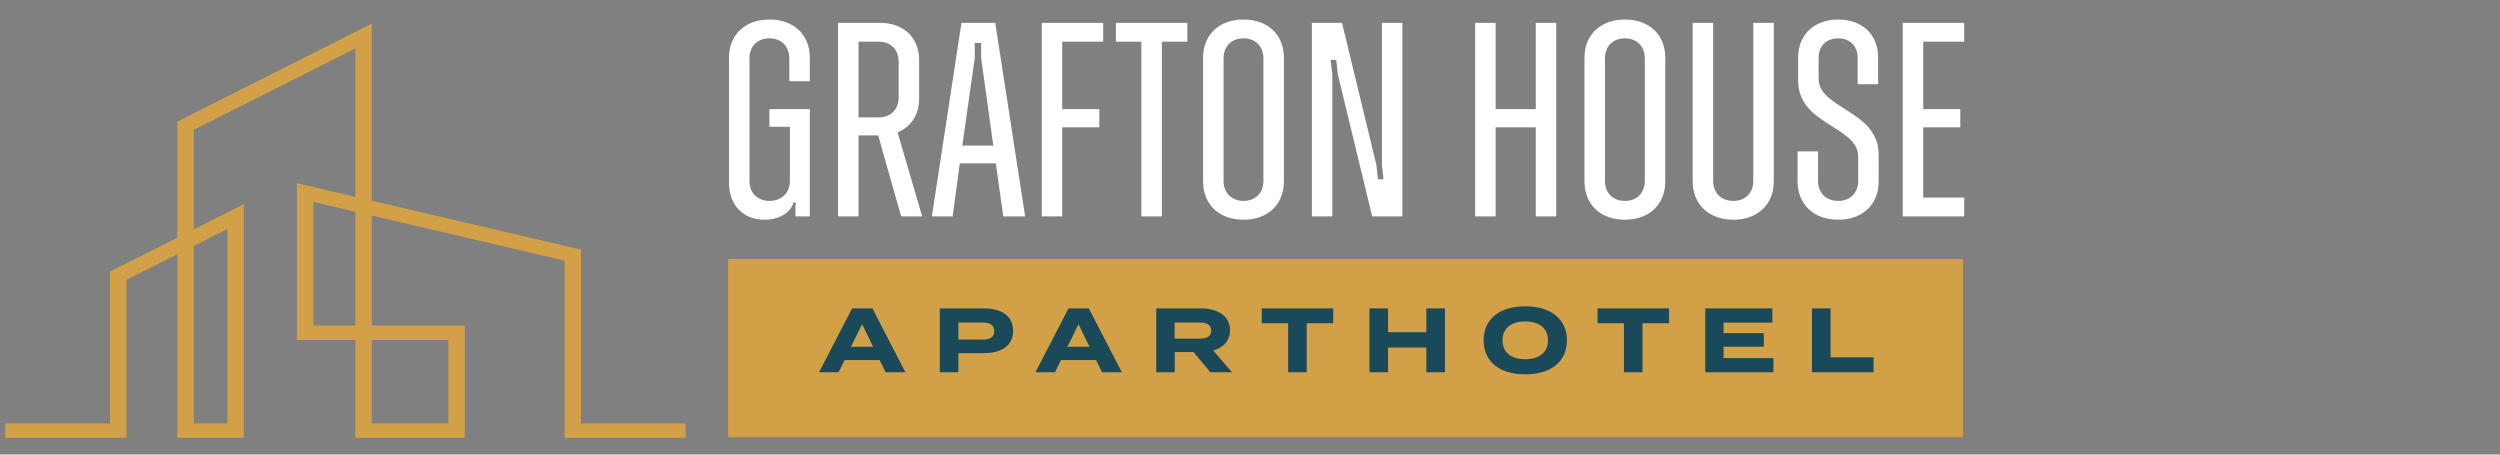 <?xml version="1.0" encoding="UTF-8" standalone="no"?>
<!DOCTYPE svg PUBLIC "-//W3C//DTD SVG 1.1//EN" "http://www.w3.org/Graphics/SVG/1.1/DTD/svg11.dtd">
<svg width="100%" height="100%" viewBox="0 0 275 50" version="1.1" xmlns="http://www.w3.org/2000/svg" xmlns:xlink="http://www.w3.org/1999/xlink" xml:space="preserve" xmlns:serif="http://www.serif.com/" style="fill-rule:evenodd;clip-rule:evenodd;stroke-linejoin:round;stroke-miterlimit:2;">
    <rect x="0" y="0" width="275" height="50" fill="#808080" stroke="none"/>
    <g transform="matrix(1,0,0,1,-600,0)">
        <g id="project_logo" transform="matrix(1.316,0,0,0.82,602.632,1.639)">
            <rect x="-2" y="-2" width="209" height="61" style="fill:none;"/>
            <g transform="matrix(1.061,0,0,1.061,-38.75,-4.13)">
                <g transform="matrix(0.479,0,0,0.769,-1.742,-199.033)">
                    <rect x="195.699" y="304.016" width="203.095" height="29.292" style="fill:rgb(210,160,71);"/>
                </g>
                <g transform="matrix(0.479,0,0,0.769,104.408,41.002)">
                    <path d="M0,10.498L3.255,10.498L-2.175,0L-5.519,0L-10.949,10.498L-7.739,10.498L-6.749,8.488L-0.99,8.488L0,10.498ZM-5.699,6.315L-3.869,2.593L-2.055,6.315L-5.699,6.315ZM16.201,0L8.911,0L8.911,10.498L11.969,10.498L11.969,7.348L16.201,7.348C19.066,7.348 20.969,6.119 20.969,3.674C20.969,1.259 19.066,0 16.201,0M15.946,5.13L11.969,5.13L11.969,2.323L15.946,2.323C17.086,2.323 17.866,2.668 17.866,3.734C17.866,4.785 17.086,5.13 15.946,5.13M35.595,10.498L38.85,10.498L33.42,0L30.076,0L24.646,10.498L27.856,10.498L28.846,8.488L34.605,8.488L35.595,10.498ZM29.896,6.315L31.725,2.593L33.54,6.315L29.896,6.315ZM56.969,10.498L53.881,6.928C55.53,6.449 56.639,5.34 56.639,3.584C56.639,1.184 54.556,0 51.871,0L44.506,0L44.506,10.498L47.549,10.498L47.549,7.183L50.64,7.183L53.416,10.498L56.969,10.498ZM47.534,4.965L47.534,2.323L51.646,2.323C52.741,2.323 53.536,2.623 53.536,3.644C53.536,4.665 52.741,4.965 51.646,4.965L47.534,4.965ZM73.619,0L61.861,0L61.861,2.443L66.196,2.443L66.196,10.498L69.254,10.498L69.254,2.443L73.619,2.443L73.619,0ZM88.936,0L88.936,3.915L82.634,3.915L82.634,0L79.576,0L79.576,10.498L82.634,10.498L82.634,6.433L88.936,6.433L88.936,10.498L91.994,10.498L91.994,0L88.936,0ZM105.195,10.843C109.35,10.843 112.049,8.805 112.049,5.249C112.049,1.693 109.35,-0.345 105.195,-0.345C101.039,-0.345 98.356,1.693 98.356,5.249C98.356,8.805 101.039,10.843 105.195,10.843M105.195,8.355C102.884,8.355 101.459,7.23 101.459,5.249C101.459,3.268 102.899,2.143 105.195,2.143C107.505,2.143 108.931,3.268 108.931,5.249C108.931,7.23 107.505,8.355 105.195,8.355M128.849,0L117.091,0L117.091,2.443L121.426,2.443L121.426,10.498L124.484,10.498L124.484,2.443L128.849,2.443L128.849,0ZM137.819,8.16L137.819,6.298L144.434,6.298L144.434,4.065L137.819,4.065L137.819,2.338L145.844,2.338L145.844,0L134.806,0L134.806,10.498L146.009,10.498L146.009,8.16L137.819,8.16ZM155.414,8.04L155.414,0L152.356,0L152.356,10.498L162.479,10.498L162.479,8.04L155.414,8.04Z" style="fill:rgb(26,74,90);fill-rule:nonzero;"/>
                </g>
                <g transform="matrix(0.474,0,0,0.76,94.881,4.477)">
                    <path d="M0,33.304C2.162,33.304 3.91,32.384 4.646,30.866L4.738,30.452L5.244,30.452L5.106,30.866L5.106,32.752L7.498,32.752L7.498,14.904L0.782,14.904L0.782,17.848L4.186,17.848L4.186,26.864C4.186,28.842 2.806,30.176 0.828,30.176C-1.196,30.176 -2.53,28.842 -2.53,26.864L-2.53,6.44C-2.53,4.462 -1.196,3.128 0.782,3.128C2.76,3.128 4.094,4.462 4.094,6.44L4.094,10.258L7.498,10.258L7.498,6.348C7.498,2.53 4.83,0 0.782,0C-3.266,0 -5.934,2.53 -5.934,6.348L-5.934,27.186C-5.934,30.866 -3.588,33.304 0,33.304M12.19,32.752L15.594,32.752L15.594,19.274L18.86,19.274L22.678,32.752L26.174,32.752L22.08,18.768C24.334,17.848 25.668,15.824 25.668,13.156L25.668,6.716C25.668,3.036 23.092,0.552 19.182,0.552L12.19,0.552L12.19,32.752ZM18.952,3.68C20.93,3.68 22.264,5.014 22.264,6.992L22.264,12.972C22.264,14.95 20.93,16.284 18.952,16.284L15.594,16.284L15.594,3.68L18.952,3.68ZM27.783,32.752L31.233,32.752L32.429,23.92L38.409,23.92L39.651,32.752L43.285,32.752L38.317,0.552L32.705,0.552L27.783,32.752ZM34.913,6.394L34.913,3.91L35.971,3.91L35.971,6.394L37.995,20.976L32.843,20.976L34.913,6.394ZM46.045,32.752L49.449,32.752L49.449,17.94L55.613,17.94L55.613,14.904L49.449,14.904L49.449,3.68L56.257,3.68L56.257,0.552L46.045,0.552L46.045,32.752ZM62.604,32.752L66.008,32.752L66.008,3.68L70.24,3.68L70.24,0.552L58.372,0.552L58.372,3.68L62.604,3.68L62.604,32.752ZM79.578,33.304C83.626,33.304 86.294,30.774 86.294,26.91L86.294,6.348C86.294,2.53 83.626,0 79.578,0C75.53,0 72.862,2.53 72.862,6.348L72.862,26.91C72.862,30.774 75.53,33.304 79.578,33.304M79.578,30.176C77.6,30.176 76.266,28.842 76.266,26.864L76.266,6.44C76.266,4.462 77.6,3.128 79.578,3.128C81.556,3.128 82.89,4.462 82.89,6.44L82.89,26.864C82.89,28.842 81.556,30.176 79.578,30.176M90.94,32.752L94.344,32.752L94.344,9.154L94.068,6.716L94.988,6.716L95.264,9.154L100.968,32.752L105.982,32.752L105.982,0.552L102.578,0.552L102.578,24.15L102.854,26.588L101.934,26.588L101.658,24.15L95.954,0.552L90.94,0.552L90.94,32.752ZM118.08,32.752L121.484,32.752L121.484,17.94L128.154,17.94L128.154,32.752L131.558,32.752L131.558,0.552L128.154,0.552L128.154,14.904L121.484,14.904L121.484,0.552L118.08,0.552L118.08,32.752ZM142.965,33.304C147.013,33.304 149.681,30.774 149.681,26.91L149.681,6.348C149.681,2.53 147.013,0 142.965,0C138.917,0 136.249,2.53 136.249,6.348L136.249,26.91C136.249,30.774 138.917,33.304 142.965,33.304M142.965,30.176C140.987,30.176 139.653,28.842 139.653,26.864L139.653,6.44C139.653,4.462 140.987,3.128 142.965,3.128C144.943,3.128 146.277,4.462 146.277,6.44L146.277,26.864C146.277,28.842 144.943,30.176 142.965,30.176M160.997,33.304C165.045,33.304 167.713,30.774 167.713,26.91L167.713,0.552L164.309,0.552L164.309,26.864C164.309,28.842 162.975,30.176 160.997,30.176C158.973,30.176 157.639,28.842 157.639,26.864L157.639,0.552L154.235,0.552L154.235,26.91C154.235,30.774 156.949,33.304 160.997,33.304M178.431,33.304C182.479,33.304 185.147,30.774 185.147,26.91L185.147,22.494C185.147,15.088 175.165,14.904 175.165,9.844L175.165,6.348C175.165,4.416 176.453,3.128 178.431,3.128C180.363,3.128 181.651,4.416 181.651,6.348L181.651,10.764L185.055,10.764L185.055,6.302C185.055,2.53 182.433,0 178.431,0C174.429,0 171.761,2.53 171.761,6.302L171.761,10.166C171.761,17.572 181.743,17.71 181.743,22.816L181.743,26.864C181.743,28.842 180.409,30.176 178.431,30.176C176.407,30.176 175.073,28.842 175.073,26.864L175.073,21.942L171.669,21.942L171.669,26.91C171.669,30.774 174.383,33.304 178.431,33.304M189.149,32.752L199.361,32.752L199.361,29.624L192.553,29.624L192.553,17.94L198.717,17.94L198.717,14.904L192.553,14.904L192.553,3.68L199.361,3.68L199.361,0.552L189.149,0.552L189.149,32.752Z" style="fill:white;fill-rule:nonzero;"/>
                </g>
            </g>
            <g transform="matrix(0.28,0,0,0.392,27.702,16.221)">
                <path d="M0,64.948L0,25.973L-12.533,22.617L-12.533,64.948L0,64.948ZM4.914,98.426L27.75,98.426L27.75,69.863L4.914,69.863L4.914,98.426ZM-38.198,31.883L-48.242,37.684L-48.242,98.426L-38.198,98.426L-38.198,31.883ZM-68.332,103.34L-104.492,103.34L-104.492,98.426L-73.245,98.426L-73.245,46.467L-53.157,34.871L-53.157,-4.867L4.914,-38.392L4.914,22.212L67.354,38.941L67.354,98.426L98.603,98.426L98.603,103.34L62.44,103.34L62.44,42.705L4.914,27.291L4.914,64.948L32.664,64.948L32.664,103.34L0,103.34L0,69.863L-17.446,69.863L-17.446,16.22L0,20.894L0,-29.908L-48.242,-2.054L-48.242,32.034L-33.285,23.399L-33.285,103.34L-53.157,103.34L-53.157,40.52L-68.332,49.281L-68.332,103.34Z" style="fill:rgb(210,160,71);fill-rule:nonzero;"/>
            </g>
        </g>
    </g>
</svg>
